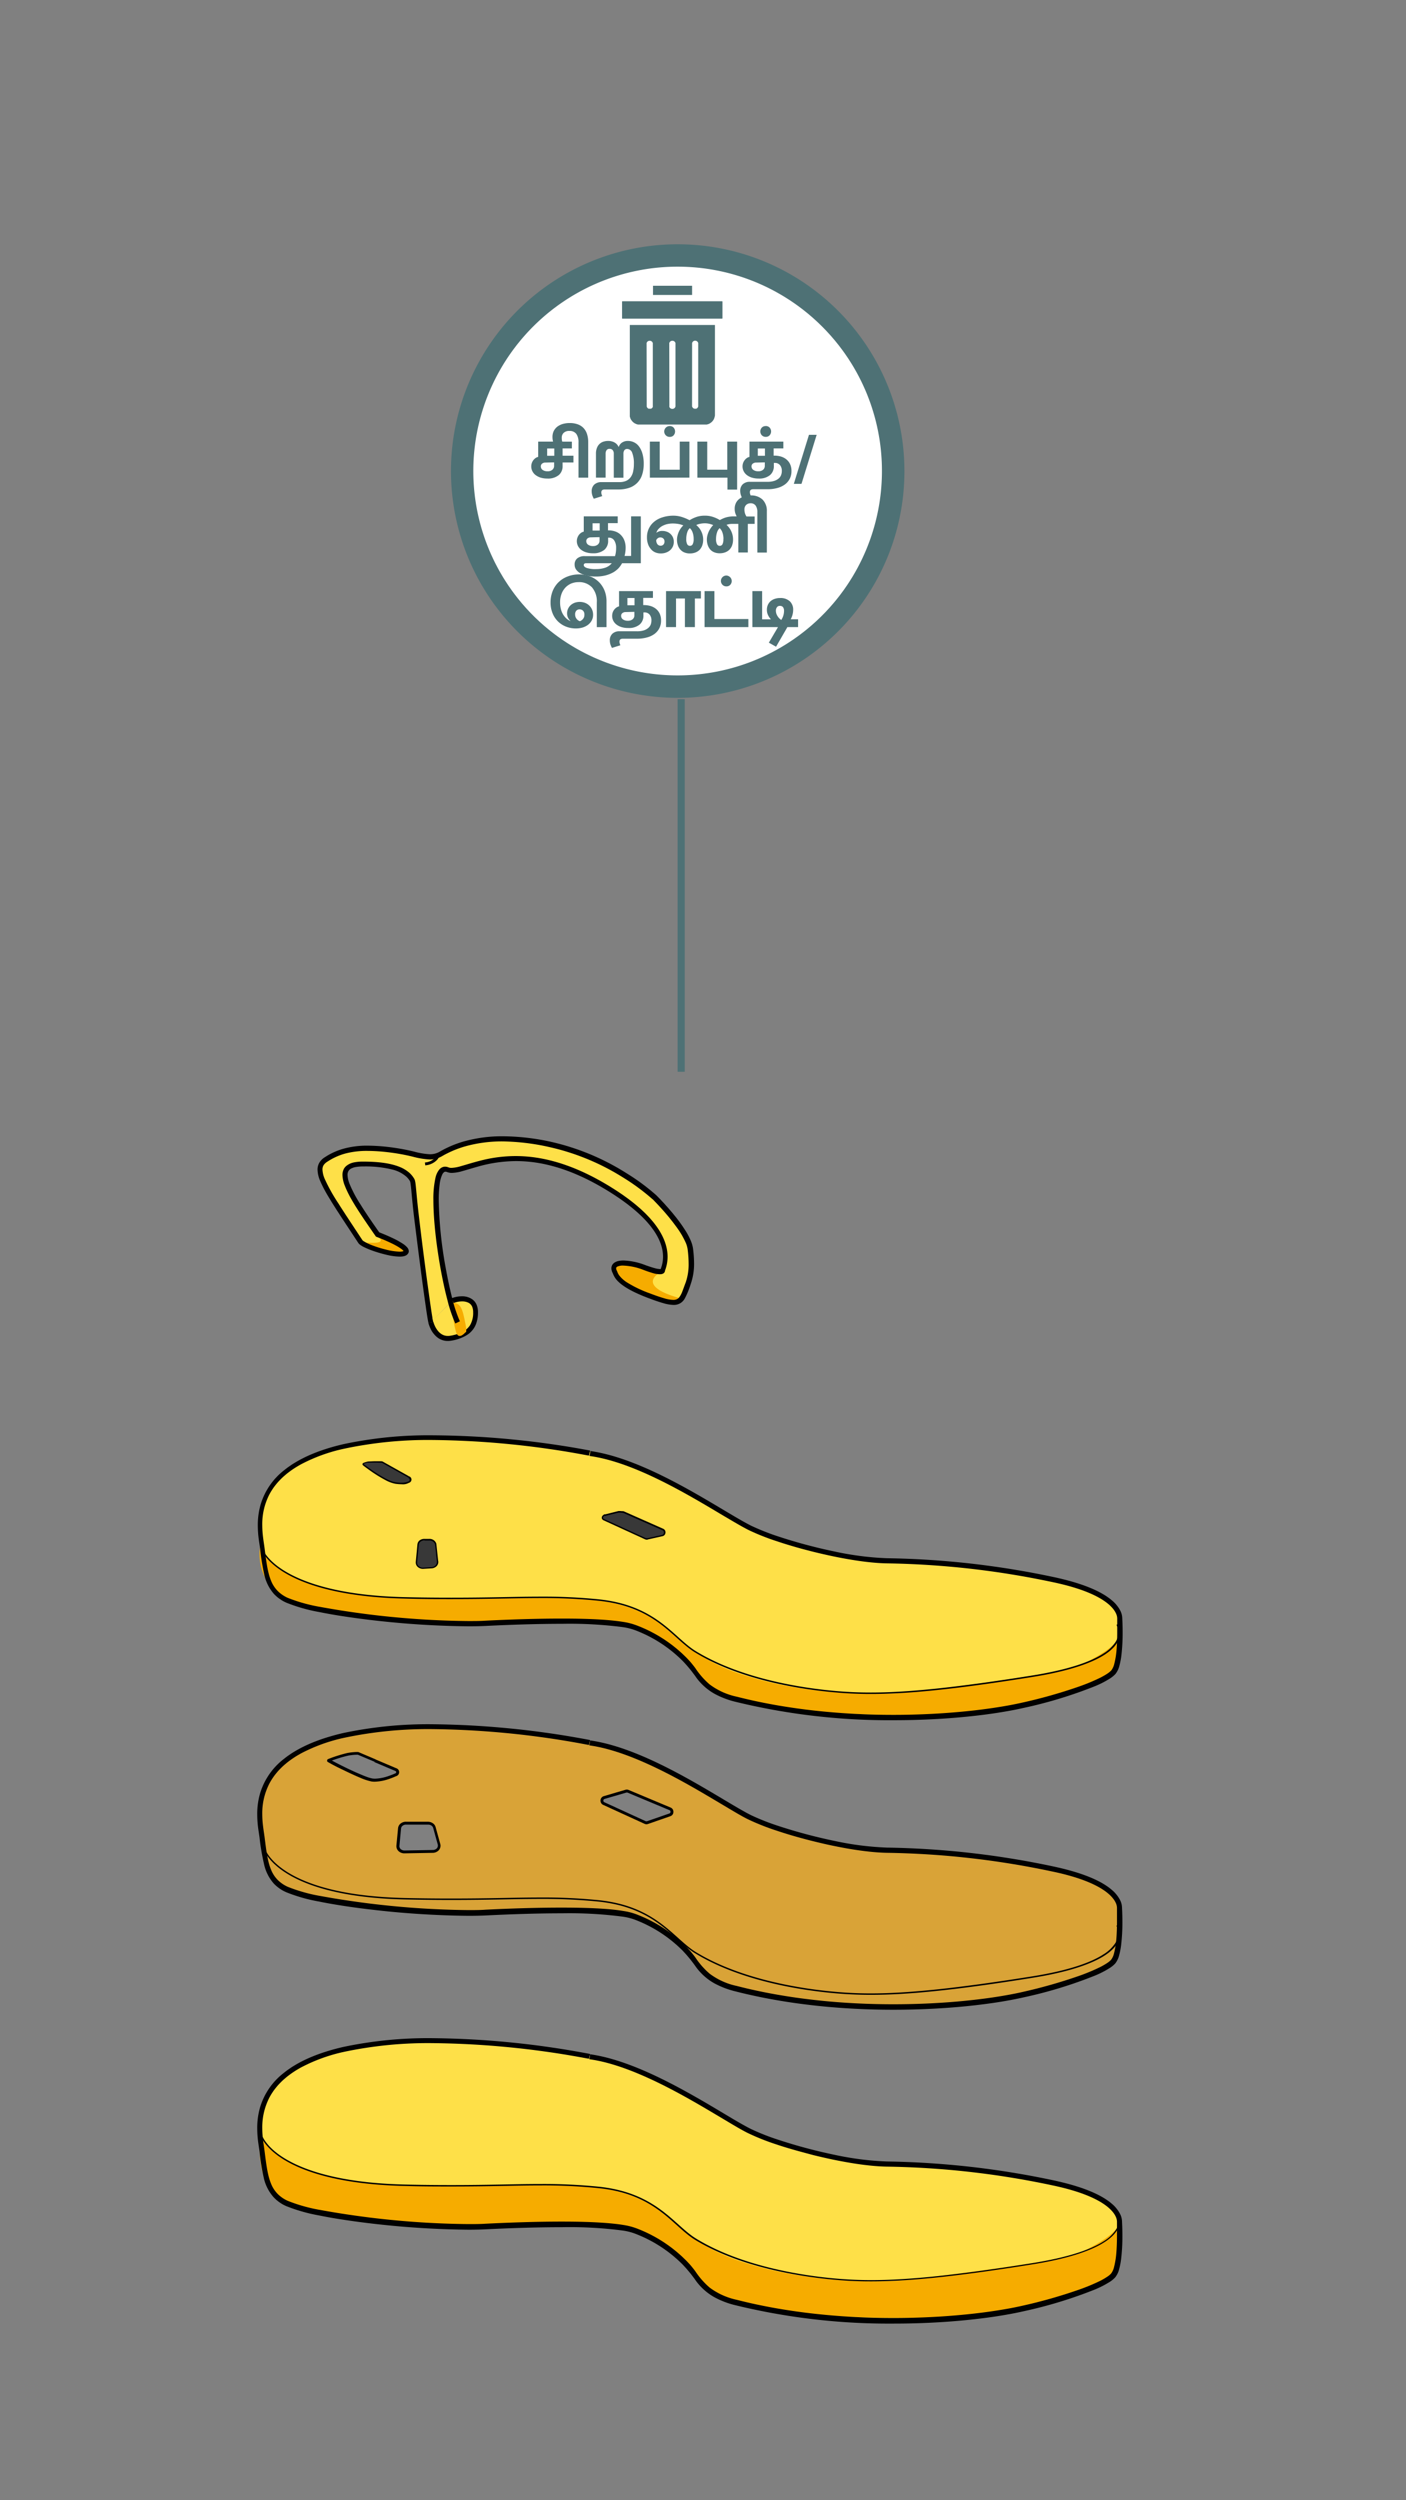 <svg xmlns="http://www.w3.org/2000/svg" xmlns:xlink="http://www.w3.org/1999/xlink" viewBox="0 0 414 736"><rect x="0" y="0" width="414" height="736" fill="#808080" stroke="none"/><defs><style>.cls-1{fill:#4e7175;}.cls-2{fill:#fee048;}.cls-3{fill:#f6ac00;}.cls-4{fill:#d9a337;}.cls-5{fill:#383838;}.cls-6{fill:#fff;}.cls-7{clip-path:url(#clip-path);}</style><clipPath id="clip-path"><rect class="cls-1" x="183.19" y="88.71" width="29.5" height="5.1"/></clipPath></defs><title>3.whattodo-mobile version-25</title><g id="Layer_26" data-name="Layer 26"><path class="cls-2" d="M133.22,382.87c2.13-.71,6.78-1.27,6.78,3.39s-2.54,6.78-7.2,7.63-5.93-4.66-5.93-4.66m0,0c-.43-1.69-2.73-18.52-4.24-31.36-.85-7.2-.85-9.88-1.27-10.59-1.27-2.12-4.24-4.66-14.41-4.66-9,0-6.06,6.18,4.24,20.76,0,0,10.59,4,8,5.51-2.12,1.27-12.18-1.93-13.14-3.39-10.59-16.1-14.47-21.28-10.17-24.15,5.09-3.39,10.6-3.82,18.22-3,9,1,11.79,3.46,15.68,1.27s13.14-6.78,31.73-2.91a71.31,71.31,0,0,1,31.19,15.67s10,9.72,10.58,15.21c.53,5.19.83,7-.61,10.17,0,0-1.27,5.51-4.24,5.51s-7.3-1.2-12.29-4.24-6.78-5.93-4.24-6.78c.57-.19,5.71-.34,11.44,2.12h1.28c.42-1.27,6.78-11.87-16.11-25-27.85-16-42-2.77-46.61-5.09-6.37-3.23-2.12,27.55,0,36.87,0,0,0,2.12,1.27,1.69"/><path d="M132.94,382.19a8.18,8.18,0,0,1,3.07-.6,5.11,5.11,0,0,1,3.2,1,3.92,3.92,0,0,1,1.13,1.5,5.63,5.63,0,0,1,.4,2.19,9.55,9.55,0,0,1-.51,3.29,6.61,6.61,0,0,1-2.7,3.4,12.27,12.27,0,0,1-4.6,1.67,5.79,5.79,0,0,1-1.08.1,5,5,0,0,1-2.84-.87,7,7,0,0,1-2.26-2.8,9.33,9.33,0,0,1-.61-1.65l1.45-.34-.16,0,.16,0h0l-.16,0,.16,0a7.57,7.57,0,0,0,1,2.2,4.81,4.81,0,0,0,1.32,1.38,3.41,3.41,0,0,0,2,.6,4.06,4.06,0,0,0,.82-.08,13,13,0,0,0,2.92-.84,6,6,0,0,0,2.74-2.21,7.09,7.09,0,0,0,.93-3.85,4.16,4.16,0,0,0-.28-1.61,2.35,2.35,0,0,0-1.17-1.21,4.11,4.11,0,0,0-1.8-.37,6.85,6.85,0,0,0-2.5.49l-.57-1.37Z"/><path class="cls-3" d="M111.19,363.81s11,3.39,7.63,4.66-10.72-1.27-11.93-2.33S115,367.2,111.19,363.81Z"/><path class="cls-3" d="M194.67,374.4s-8.06,3.81,5.08,7.63c0,0,1.59,2.06-5.14.61s-11.85-5.09-12.68-6.66-2.68-4.62,1.64-4.16A75.22,75.22,0,0,1,194.67,374.4Z"/><path class="cls-3" d="M132.84,383.5s.81,7.43,1.65,9.12,2.55-.42,2.55-.42.58.36,0-2.55C136.19,385.42,135.77,383.3,132.84,383.5Z"/><path d="M126.15,389.41c0-.14-.07-.31-.11-.54-.16-.84-.41-2.43-.71-4.54C124.41,378,123,367,121.89,358c-.42-3.61-.63-6.09-.79-7.75-.08-.82-.15-1.44-.22-1.87a2.7,2.7,0,0,0-.1-.5,1,1,0,0,0-.06-.18,5.72,5.72,0,0,0-1.21-1.44,9.89,9.89,0,0,0-4.06-2,33.08,33.08,0,0,0-8.5-.89,12,12,0,0,0-2.25.18,4.51,4.51,0,0,0-1.14.36,2,2,0,0,0-.93.77,2.17,2.17,0,0,0-.3,1.2,7.68,7.68,0,0,0,.6,2.62,36.51,36.51,0,0,0,3.18,6c1.49,2.41,3.41,5.22,5.68,8.44l-.6.43.26-.69s2.13.8,4.28,1.83a22.87,22.87,0,0,1,3,1.68,5.83,5.83,0,0,1,1.08.91,2.23,2.23,0,0,1,.38.53,1.59,1.59,0,0,1,.18.68,1.23,1.23,0,0,1-.23.72,1.76,1.76,0,0,1-.53.49,2.83,2.83,0,0,1-.9.31,5.7,5.7,0,0,1-1,.08,17.31,17.31,0,0,1-3.34-.41,38.06,38.06,0,0,1-5.42-1.61,20.84,20.84,0,0,1-2.11-.95,7.19,7.19,0,0,1-.76-.48,2.33,2.33,0,0,1-.57-.56c-3.86-5.88-6.84-10.31-8.86-13.72a37.76,37.76,0,0,1-2.33-4.45,9,9,0,0,1-.82-3.4,4,4,0,0,1,.53-2.06,4.68,4.68,0,0,1,1.52-1.55,19.7,19.7,0,0,1,6-2.68,25.86,25.86,0,0,1,6.72-.79,55,55,0,0,1,6,.38,63.65,63.65,0,0,1,7.64,1.36,22.07,22.07,0,0,0,4.66.79,5.61,5.61,0,0,0,2.93-.78,31.78,31.78,0,0,1,6.64-2.87,41.32,41.32,0,0,1,12-1.64A67.17,67.17,0,0,1,161.71,336a70.54,70.54,0,0,1,22.81,9.39,61.41,61.41,0,0,1,8.74,6.47h0s2.5,2.46,5.08,5.61a46.09,46.09,0,0,1,3.66,5.06,19.13,19.13,0,0,1,1.34,2.56,9.46,9.46,0,0,1,.72,2.42,35.49,35.49,0,0,1,.31,4.4,17.8,17.8,0,0,1-1,6.11,23.45,23.45,0,0,1-1.81,4.36,3.76,3.76,0,0,1-1.33,1.3,3.83,3.83,0,0,1-1.91.45,12,12,0,0,1-3.05-.53c-1.21-.34-2.66-.84-4.42-1.51-4.77-1.81-7.26-3.38-8.65-4.68a6.54,6.54,0,0,1-1.37-1.73,4.59,4.59,0,0,1-.29-.62c-.07-.17-.12-.3-.15-.35a3,3,0,0,1-.36-1.36,2,2,0,0,1,.32-1.09,2.24,2.24,0,0,1,.6-.59,3.59,3.59,0,0,1,1.19-.48,7.49,7.49,0,0,1,1.47-.14,19.91,19.91,0,0,1,6.49,1.39c1.24.45,2.18.74,2.88.92a6.47,6.47,0,0,0,1.42.22,1,1,0,0,0,.24,0h0l.07.18-.12-.16.05,0,.07.18-.12-.16.25.34-.38-.17a.48.48,0,0,1,.13-.17l.25.34-.38-.17.43.19h-.47a.5.5,0,0,1,0-.19l.43.19H195l-.5.19a.54.54,0,0,1,0-.19H195l-.5.19-.1-.27.11-.27a9.69,9.69,0,0,0,.72-3.69c0-2.33-.79-5.18-3.32-8.54s-6.81-7.18-13.75-11.35c-10.73-6.43-19.36-8.26-26.19-8.26a41.79,41.79,0,0,0-11.58,1.72c-1.54.43-2.91.86-4.11,1.19a12.45,12.45,0,0,1-3.19.57,3.83,3.83,0,0,1-1.44-.25,1.28,1.28,0,0,0-.47-.11.73.73,0,0,0-.33.08,1.76,1.76,0,0,0-.63.76,9.57,9.57,0,0,0-.77,2.95,34.2,34.2,0,0,0-.26,4.59,119.84,119.84,0,0,0,2,19.68c.6,3.38,1.3,6.6,2,9.38a41.46,41.46,0,0,0,2.22,6.61l-1.34.63a42.39,42.39,0,0,1-2.32-6.87c-2.23-8.46-4.13-20.9-4.14-29.43a28.1,28.1,0,0,1,.66-6.77,5.89,5.89,0,0,1,1-2.14,2.53,2.53,0,0,1,.8-.69,2.13,2.13,0,0,1,1-.26,2.69,2.69,0,0,1,1,.22,2.38,2.38,0,0,0,.88.14,11.16,11.16,0,0,0,2.8-.52c1.74-.48,4-1.22,6.63-1.84a41.36,41.36,0,0,1,9.45-1.12c7.1,0,16,1.92,26.95,8.47,7.05,4.23,11.48,8.16,14.17,11.73s3.62,6.76,3.62,9.43a11.44,11.44,0,0,1-.82,4.25l-.69-.28.7-.26a1.43,1.43,0,0,1,.05.33,1.07,1.07,0,0,1-.09.43,1,1,0,0,1-.24.32,1.16,1.16,0,0,1-.53.29,2.25,2.25,0,0,1-.66.08,7.48,7.48,0,0,1-1.77-.26,30.85,30.85,0,0,1-3-1,18.32,18.32,0,0,0-6-1.29,3.87,3.87,0,0,0-1.73.3.75.75,0,0,0-.29.24.51.51,0,0,0-.08.27,1.65,1.65,0,0,0,.21.7c.08.16.13.3.19.45a4,4,0,0,0,.49.91,8.91,8.91,0,0,0,2.48,2.19,35.11,35.11,0,0,0,6.5,3.1c1.74.66,3.15,1.15,4.29,1.47a10,10,0,0,0,2.65.47,2.26,2.26,0,0,0,1.19-.26,2,2,0,0,0,.61-.53,6.83,6.83,0,0,0,.87-1.65c.29-.73.6-1.63,1-2.68a16.12,16.12,0,0,0,.87-5.61,32.78,32.78,0,0,0-.3-4.21,7.67,7.67,0,0,0-.6-2,24.48,24.48,0,0,0-2.47-4.23,65,65,0,0,0-4.8-5.9c-.72-.79-1.34-1.45-1.79-1.91l-.51-.53-.14-.14-.05,0,.52-.53-.5.54h0a62.24,62.24,0,0,0-8.76-6.45,69.15,69.15,0,0,0-22.07-9A65.81,65.81,0,0,0,148.12,336a39.77,39.77,0,0,0-11.58,1.58,30.5,30.5,0,0,0-6.34,2.74,7.3,7.3,0,0,1-3.66,1,24.36,24.36,0,0,1-5-.83,61.38,61.38,0,0,0-7.47-1.33,52.53,52.53,0,0,0-5.88-.37,24.8,24.8,0,0,0-6.34.73A18.24,18.24,0,0,0,96.34,342,3.34,3.34,0,0,0,95.28,343a2.45,2.45,0,0,0-.33,1.31,7.76,7.76,0,0,0,.71,2.83,51.58,51.58,0,0,0,3.91,7c1.85,2.94,4.25,6.53,7.15,10.94h0a1.66,1.66,0,0,0,.45.34,12.88,12.88,0,0,0,2,1,34.11,34.11,0,0,0,4.41,1.41,18.76,18.76,0,0,0,4.07.62,4.26,4.26,0,0,0,.78-.06,1.07,1.07,0,0,0,.4-.13l.06,0h0l.15.12h-.19a.28.28,0,0,1,0-.12l.15.12H119l-.11,0v0H119l-.11,0s0-.05-.06-.12a3.37,3.37,0,0,0-.57-.55,15.31,15.31,0,0,0-2-1.23c-1.18-.63-2.53-1.22-3.57-1.66l-1.28-.52-.36-.14-.13-.05-.22-.08-.13-.19c-3-4.32-5.46-7.91-7.12-10.85a30.4,30.4,0,0,1-1.92-3.95,9.08,9.08,0,0,1-.69-3.14,3.85,3.85,0,0,1,.4-1.79,3.19,3.19,0,0,1,.87-1,5.19,5.19,0,0,1,2-.91,12.89,12.89,0,0,1,2.8-.26c5.15,0,8.52.64,10.83,1.59a9.9,9.9,0,0,1,2.71,1.63,7.42,7.42,0,0,1,1.5,1.8,2.21,2.21,0,0,1,.23.55,9,9,0,0,1,.21,1.28c.19,1.59.38,4.34.94,9.06.75,6.41,1.7,13.82,2.52,19.84.41,3,.78,5.67,1.08,7.68.15,1,.28,1.85.39,2.49,0,.32.1.59.14.81a4,4,0,0,0,.09.44l-1.44.36Z"/><path d="M129.4,340.16a2.94,2.94,0,0,1-.74,1.31,5.34,5.34,0,0,1-3.44,1.57l-.1-.84a4.55,4.55,0,0,0,2.92-1.3,2.57,2.57,0,0,0,.44-.66l.08-.2v0h0l.17,0-.17,0h0l.17,0-.17,0,.83.17Z"/><path class="cls-4" d="M77.17,540.9c1,7.66,1.48,12.63,7.32,15.29,9.32,4.23,42.77,7.55,58.48,6.78s37.73-1.27,44.07,1.27a40.27,40.27,0,0,1,14.41,9.32c4.43,4.27,4.71,9.09,15.21,11.78,31.82,8.13,67.42,5.59,84.37,1.78,12.16-2.74,24.15-6.84,26.69-9.78s1.83-15.63,1.83-15.63,1.37-7.36-19.93-11.74a252.68,252.68,0,0,0-48.56-5.46c-11.73-.19-31.95-5.55-40.27-9.65s-29.69-19.46-47.19-22c0,0-42.89-8.86-72.35-2.07S76.47,535.41,77.17,540.9ZM177.9,529.15l6.41-1.89a.88.88,0,0,1,.6,0l12.39,5.19a1,1,0,0,1-.06,1.76l-6.59,2.29a.84.84,0,0,1-.66,0l-12.21-5.59A1,1,0,0,1,177.9,529.15Zm-60.77,14.23.48-5.17a1.82,1.82,0,0,1,1.91-1.52H126a1.9,1.9,0,0,1,1.87,1.27l1.37,5a1.72,1.72,0,0,1-1.82,2l-8.36.16A1.78,1.78,0,0,1,117.13,543.38ZM96.78,518.14a41,41,0,0,1,5.68-1.77,12.65,12.65,0,0,1,3.06-.24l5,2.11,6.1,2.58a.8.8,0,0,1-.06,1.57s-4.14,2-7,1.53S96.56,518.23,96.78,518.14Z"/><path class="cls-4" d="M329.55,569.76s2.14,6.36-3.45,8.89-22.07,10.16-41.58,11-43.52.17-57.36-2-18.89-5.41-21.66-9.11-8.7-11.47-19.3-14.57-25.3-1.78-33.63-1.38-36.15.06-46-1.68-21.46-2.09-26.53-8.37a11.56,11.56,0,0,1-2.36-8.62A12.61,12.61,0,0,0,84.92,552c9.93,4.25,26.43,6.69,38.13,6.78s40.43-.62,43.22-.43,17.93-.35,28,7.21c3.75,2.82,6.66,6.53,9.32,8.47,4.67,3.39,10.6,5.93,17.8,8,15.58,4.59,38.39,5.25,45.77,4.24.46-.06,45.21-4.65,51.48-7.73C328,573.91,329.69,571,329.55,569.76Z"/><path d="M173.6,512.91l-.15.73-.25,0A257.37,257.37,0,0,0,127.62,509a119.51,119.51,0,0,0-26.21,2.54,50,50,0,0,0-12.68,4.56c-4.88,2.66-7.73,5.77-9.39,8.89a19.05,19.05,0,0,0-2.12,9,29.42,29.42,0,0,0,.27,3.85c.14,1.15.31,2.13.41,2.91.48,3.83.86,7,1.8,9.34a9.31,9.31,0,0,0,1.87,3.1,9.81,9.81,0,0,0,3.23,2.26,48,48,0,0,0,9.34,2.64,257.79,257.79,0,0,0,43.7,4.19c1.85,0,3.56,0,5.09-.12,6.88-.34,15-.62,22.44-.62,4.8,0,9.34.12,13.15.41,1.9.15,3.62.35,5.1.6a18.38,18.38,0,0,1,3.69.94A41,41,0,0,1,202,573a26.27,26.27,0,0,1,2.85,3.36,22.77,22.77,0,0,0,4.06,4.6,20.27,20.27,0,0,0,8,3.64C232.17,588.54,248.41,590,263,590c15.53,0,29.19-1.62,37.86-3.57a149.75,149.75,0,0,0,16.87-4.79,56.44,56.44,0,0,0,6.13-2.55,21.15,21.15,0,0,0,2.07-1.18,6.52,6.52,0,0,0,1.23-1,4.87,4.87,0,0,0,.84-1.8,24.46,24.46,0,0,0,.73-4.56c.13-1.69.17-3.44.17-4.92,0-1.11,0-2.07,0-2.75,0-.34,0-.61,0-.8a1.79,1.79,0,0,1,0-.21v-.25l.32.06-.32,0v0l.32.06-.32,0a1.19,1.19,0,0,0,0-.15,3.65,3.65,0,0,0-.39-1.51c-.52-1.09-1.73-2.67-4.59-4.35s-7.36-3.44-14.38-4.88a251,251,0,0,0-48.42-5.44c-6-.11-14-1.5-21.58-3.39-3.8-.94-7.49-2-10.76-3.1a70.22,70.22,0,0,1-8.25-3.24c-2.13-1-5-2.79-8.48-4.84-5.17-3.08-11.56-6.89-18.28-10.15s-13.77-6-20.2-6.9h-.05l.15-.73.11-.73c8.91,1.27,18.67,5.77,27.28,10.45,4.3,2.34,8.31,4.73,11.75,6.78s6.34,3.78,8.37,4.79a68.88,68.88,0,0,0,8.07,3.17,150.62,150.62,0,0,0,16.33,4.36,88.59,88.59,0,0,0,15.56,2,252.78,252.78,0,0,1,48.7,5.48c9.51,2,14.61,4.5,17.38,6.83a9.84,9.84,0,0,1,2.63,3.22,5.13,5.13,0,0,1,.53,2.14,2,2,0,0,1,0,.4l-.73-.13.74,0s.1,1.66.1,3.91a57.25,57.25,0,0,1-.36,6.76,20.82,20.82,0,0,1-.61,3.14,6.28,6.28,0,0,1-1.13,2.35,7.83,7.83,0,0,1-1.53,1.28,27.52,27.52,0,0,1-4.33,2.25,129.25,129.25,0,0,1-21.24,6.48c-8.82,2-22.55,3.61-38.19,3.62-14.68,0-31-1.44-46.52-5.4a25.86,25.86,0,0,1-6.37-2.45,17,17,0,0,1-5.25-4.7,40.84,40.84,0,0,0-3.93-4.82,39.67,39.67,0,0,0-14.17-9.17,17.79,17.79,0,0,0-3.39-.85,121.78,121.78,0,0,0-18-1c-7.43,0-15.5.29-22.36.63-1.57.07-3.3.11-5.17.11a264.88,264.88,0,0,1-30-2c-5.1-.62-9.93-1.37-14-2.2a48.41,48.41,0,0,1-9.65-2.74,11.18,11.18,0,0,1-3.71-2.6,12.67,12.67,0,0,1-2.83-5.67A65,65,0,0,1,76.43,541c-.09-.73-.26-1.73-.42-2.91a32,32,0,0,1-.27-4,21.72,21.72,0,0,1,.9-6.36,20.15,20.15,0,0,1,6.92-9.93c3.84-3.09,9.44-5.78,17.52-7.65a120.61,120.61,0,0,1,26.54-2.58,260.44,260.44,0,0,1,46.13,4.65l-.15.73.11-.73Z"/><path d="M110.33,518.63l-5-2.11.17-.39-.13.41h-.32a13.26,13.26,0,0,0-1.42.1l-.68.09a2.93,2.93,0,0,0-.42.07,40.66,40.66,0,0,0-5.62,1.76h0l-.14-.39.32.26a.38.38,0,0,1-.18.13l-.14-.39.32.26-.32-.26h.41a.38.38,0,0,1-.09.26l-.32-.26h0l.36-.21a.39.39,0,0,1,0,.21h-.41l.36-.21-.31.18.24-.26a.31.31,0,0,1,.07.08l-.31.18.24-.26L97,518l.1-.12h0L97,518l.1-.12a.9.9,0,0,0,.16.1c.36.22,1.17.66,2.22,1.2,1.56.8,3.65,1.82,5.58,2.67,1,.43,1.89.82,2.68,1.11a11.47,11.47,0,0,0,1.89.57,5.59,5.59,0,0,0,.83.06,13.26,13.26,0,0,0,3.94-.78c.58-.19,1.07-.39,1.42-.53l.41-.18.1-.05,0,0h0l0,0a.41.41,0,0,0,.26-.15.35.35,0,0,0,.07-.23.39.39,0,0,0-.06-.21.5.5,0,0,0-.24-.16h0l-6.11-2.59.33-.78,6.09,2.58-.16.39.12-.41a1.32,1.32,0,0,1,.67.47,1.18,1.18,0,0,1,.23.71,1.21,1.21,0,0,1-.25.75,1.3,1.3,0,0,1-.73.46l-.1-.41.18.38s-.86.41-2.06.82a14,14,0,0,1-4.21.81,6.2,6.2,0,0,1-1-.07,16.68,16.68,0,0,1-3.27-1.08c-2-.83-4.41-2-6.32-2.93-1-.48-1.78-.91-2.37-1.23l-.71-.4-.21-.14-.09-.07-.06-.07a.28.28,0,0,1,0-.08.4.4,0,0,1,0-.18.44.44,0,0,1,.09-.27.5.5,0,0,1,.19-.14h0a41,41,0,0,1,5.72-1.8l.49-.08a18.13,18.13,0,0,1,2.22-.2h.3a1.28,1.28,0,0,1,.27.05h0l5,2.12-.33.78Z"/><path d="M177.9,529.15l-.12-.41,6.41-1.89a1.57,1.57,0,0,1,.37-.05,1.25,1.25,0,0,1,.51.1h0l12.39,5.19a1.32,1.32,0,0,1,.63.53,1.46,1.46,0,0,1,.2.73,1.43,1.43,0,0,1-.22.77,1.36,1.36,0,0,1-.69.52l-6.59,2.29a1.26,1.26,0,0,1-.43.08,1.3,1.3,0,0,1-.55-.12h0L177.6,531.3a1.33,1.33,0,0,1-.59-.53,1.41,1.41,0,0,1-.2-.71,1.33,1.33,0,0,1,.25-.79,1.31,1.31,0,0,1,.72-.53l.12.41.12.41a.42.42,0,0,0-.27.19.52.52,0,0,0-.09.31.6.6,0,0,0,.07.27.51.51,0,0,0,.23.2l12.2,5.59h0a.71.71,0,0,0,.2,0l.15,0,6.6-2.29a.54.54,0,0,0,.25-.19.58.58,0,0,0,.08-.3.48.48,0,0,0-.31-.48l-12.38-5.18h0a.48.48,0,0,0-.18,0,.3.3,0,0,0-.13,0L178,529.56Z"/><path d="M119.52,536.69v-.42H126a2.49,2.49,0,0,1,1.43.43,2,2,0,0,1,.84,1.15l1.38,5a1.68,1.68,0,0,1,.07.5,2,2,0,0,1-.68,1.46,2.46,2.46,0,0,1-1.61.61l-8.37.15h0a2.49,2.49,0,0,1-1.64-.59,2,2,0,0,1-.7-1.48v-.17h0l.49-5.17a2,2,0,0,1,.76-1.37,2.48,2.48,0,0,1,1.57-.53v.85a1.68,1.68,0,0,0-1,.34,1.17,1.17,0,0,0-.45.79l-.48,5.17h0v.1a1.14,1.14,0,0,0,.42.84,1.63,1.63,0,0,0,1.08.38h0l8.36-.15a1.66,1.66,0,0,0,1.07-.4,1.12,1.12,0,0,0,.39-.82,1.41,1.41,0,0,0,0-.28l-1.38-5a1.25,1.25,0,0,0-.51-.68,1.64,1.64,0,0,0-1-.28h-6.5Z"/><path d="M329.17,566.66a4.81,4.81,0,0,1,.67,2.48,5.78,5.78,0,0,1-.91,3c-1,1.68-3.08,3.53-7,5.29s-9.58,3.45-18,4.79c-23.77,3.81-37.39,5-47.52,5-3.41,0-6.43-.14-9.31-.36-11.41-.9-29.28-3.82-42.47-11.9-6.68-4.11-11.5-13.48-28.55-15.2a162.45,162.45,0,0,0-16.73-.78c-7.42,0-15.36.32-26.48.32-4.11,0-8.65-.05-13.75-.16-14.63-.34-24.49-2.69-31-5.69s-9.61-6.62-10.72-9.53l.4-.15c1,2.77,4.08,6.34,10.5,9.3s16.22,5.31,30.8,5.64c5.11.12,9.65.16,13.75.16,11.12,0,19-.31,26.48-.31a160.87,160.87,0,0,1,16.78.78c17.2,1.72,22.2,11.28,28.73,15.26,13.08,8,30.9,10.94,42.28,11.83,2.86.23,5.87.37,9.27.37,10.1,0,23.69-1.22,47.46-5,11.11-1.77,17.5-4.17,21.08-6.5a11.15,11.15,0,0,0,3.53-3.38,5.33,5.33,0,0,0,.84-2.8,4.61,4.61,0,0,0-.3-1.64,2.43,2.43,0,0,0-.21-.45l-.06-.12,0,0h0l.35-.24Z"/><path class="cls-2" d="M173.6,427.31s-42.89-8.86-72.35-2.07-24.78,24.58-24.08,30.07c1,7.65,1.48,12.63,7.32,15.28,9.32,4.24,42.77,7.56,58.48,6.78s37.73-1.26,44.07,1.27A40.41,40.41,0,0,1,201.45,488c4.43,4.27,4.71,9.1,15.21,11.78,31.82,8.14,67.42,5.6,84.37,1.78,12.16-2.73,24.15-6.84,26.69-9.77s1.83-15.64,1.83-15.64,1.37-7.35-19.93-11.73a251.87,251.87,0,0,0-48.56-5.46c-11.73-.2-31.95-5.56-40.27-9.66S191.1,429.8,173.6,427.31Z"/><path class="cls-3" d="M329.55,481.2s2.14,9.75-3.45,12.28-22.07,10.16-41.58,11-43.52.17-57.36-2-18.89-5.41-21.66-9.1-8.7-11.48-19.3-14.58-25.3-1.77-33.63-1.37-36.15.06-46-1.68-21.22-2.29-26.53-8.37a15,15,0,0,1-3.2-13.29s-1.28,4.24,8,9.33c11.16,6.09,27,7,38.72,7.11s40.43-.31,43.23-.11,17.2-.22,27.25,7.33c3.75,2.82,6.73,5.84,9.44,7.7a55.08,55.08,0,0,0,16.95,8.05c17.52,5.54,39.67,5.67,47,4.66.47-.06,44.79-5.07,51.06-8.15C328,485.35,329.69,482.48,329.55,481.2Z"/><path d="M173.6,427.74l-.15.72-.25,0a258.41,258.41,0,0,0-45.58-4.57,118.9,118.9,0,0,0-26.21,2.55A49.26,49.26,0,0,0,88.73,431c-4.88,2.66-7.73,5.77-9.39,8.88a19.09,19.09,0,0,0-2.12,9.05,29.55,29.55,0,0,0,.27,3.85c.14,1.14.31,2.12.41,2.91.48,3.83.86,6.94,1.8,9.34a9.31,9.31,0,0,0,1.87,3.1,9.81,9.81,0,0,0,3.23,2.26A47.39,47.39,0,0,0,94.14,473a255.76,255.76,0,0,0,43.7,4.19c1.85,0,3.56,0,5.09-.11,6.88-.34,15-.62,22.44-.62,4.8,0,9.34.11,13.15.41,1.9.15,3.62.35,5.1.59a19,19,0,0,1,3.69.95A41,41,0,0,1,202,487.85a26.27,26.27,0,0,1,2.85,3.36,23,23,0,0,0,4.06,4.6,20.27,20.27,0,0,0,8,3.64c15.33,3.92,31.57,5.35,46.16,5.35,15.53,0,29.19-1.63,37.86-3.58a147.76,147.76,0,0,0,16.87-4.78,56.44,56.44,0,0,0,6.13-2.55,21.15,21.15,0,0,0,2.07-1.18,6.52,6.52,0,0,0,1.23-1,5,5,0,0,0,.84-1.8,24.46,24.46,0,0,0,.73-4.56c.13-1.69.17-3.44.17-4.92,0-1.11,0-2.07,0-2.75,0-.34,0-.61,0-.8a1.79,1.79,0,0,1,0-.21v-.25l.32.06-.32,0h0l.32.06-.32,0a.85.85,0,0,0,0-.15,3.65,3.65,0,0,0-.39-1.5c-.52-1.1-1.73-2.67-4.59-4.35s-7.36-3.44-14.38-4.88a252,252,0,0,0-48.42-5.45c-6-.1-14-1.5-21.58-3.38-3.8-.94-7.49-2-10.76-3.1a68.36,68.36,0,0,1-8.25-3.25c-2.13-1.05-5-2.78-8.48-4.83-5.17-3.09-11.56-6.89-18.28-10.16s-13.77-6-20.2-6.89h-.05l.15-.72.11-.74c8.91,1.28,18.67,5.78,27.28,10.46,4.3,2.34,8.31,4.73,11.75,6.78s6.34,3.78,8.37,4.78a68.71,68.71,0,0,0,8.07,3.18,150.62,150.62,0,0,0,16.33,4.36,88.59,88.59,0,0,0,15.56,2,252.61,252.61,0,0,1,48.7,5.47c9.51,2,14.61,4.51,17.38,6.84a9.82,9.82,0,0,1,2.63,3.21,5.13,5.13,0,0,1,.53,2.14,2.09,2.09,0,0,1,0,.41l-.73-.13.74-.05s.1,1.66.1,3.92a57.36,57.36,0,0,1-.36,6.76,20.82,20.82,0,0,1-.61,3.14,6.28,6.28,0,0,1-1.13,2.35,8.2,8.2,0,0,1-1.53,1.28,28.39,28.39,0,0,1-4.33,2.25,130.23,130.23,0,0,1-21.24,6.48c-8.82,2-22.55,3.61-38.19,3.61a191,191,0,0,1-46.52-5.4,25.49,25.49,0,0,1-6.37-2.44,17,17,0,0,1-5.25-4.7,40,40,0,0,0-3.93-4.82,39.53,39.53,0,0,0-14.17-9.17,17.79,17.79,0,0,0-3.39-.85,121.78,121.78,0,0,0-18-1c-7.43,0-15.5.28-22.36.62-1.57.08-3.3.12-5.17.12a264.88,264.88,0,0,1-30-2c-5.1-.63-9.93-1.37-14-2.2a49.09,49.09,0,0,1-9.65-2.74,11.2,11.2,0,0,1-3.71-2.61,12.62,12.62,0,0,1-2.83-5.67,64.81,64.81,0,0,1-1.22-7.58c-.09-.73-.26-1.73-.42-2.91a32.15,32.15,0,0,1-.27-4,21.72,21.72,0,0,1,.9-6.36,20.11,20.11,0,0,1,6.92-9.93c3.84-3.09,9.44-5.79,17.52-7.65a120.61,120.61,0,0,1,26.54-2.58A259.35,259.35,0,0,1,173.75,427l-.15.73.11-.74Z"/><path class="cls-5" d="M120.36,434.77a.77.77,0,0,1-.06,1.53s-.81.68-3.83.25-9.12-5.14-9.31-5.3-.45-.41,1.08-.81a23.41,23.41,0,0,1,4.35,0Z"/><path class="cls-5" d="M178.14,446l4.05-1a5.5,5.5,0,0,1,1.46.11l11.53,5.11a1,1,0,0,1-.05,1.77l-4.48,1a.89.89,0,0,1-.66,0l-12.21-5.58C177,447.08,177.32,446.25,178.14,446Z"/><path class="cls-5" d="M125,453.22h1.42a1.87,1.87,0,0,1,1.86,1.27l.53,5a1.73,1.73,0,0,1-1.82,2l-2.43.15a1.77,1.77,0,0,1-2-1.78l.48-5.17A1.82,1.82,0,0,1,125,453.22Z"/><path d="M329.17,478.1a4.81,4.81,0,0,1,.67,2.48,5.8,5.8,0,0,1-.91,3c-1,1.68-3.08,3.53-7,5.29s-9.58,3.45-18,4.79c-23.77,3.8-37.39,5-47.52,5-3.41,0-6.43-.14-9.31-.37-11.41-.89-29.28-3.81-42.47-11.89-6.68-4.11-11.5-13.48-28.55-15.2a159.69,159.69,0,0,0-16.73-.78c-7.42,0-15.36.31-26.48.31-4.11,0-8.65,0-13.75-.16-14.63-.33-24.69-2.65-31.38-5.6s-10-6.54-11.13-9.45l.4-.15c1.05,2.76,4.27,6.29,10.9,9.21s16.63,5.24,31.21,5.57c5.11.12,9.65.16,13.75.16,11.12,0,19-.31,26.48-.31a160.87,160.87,0,0,1,16.78.78c17.2,1.72,22.2,11.27,28.73,15.26,13.08,8,30.9,10.94,42.28,11.83,2.86.23,5.87.36,9.27.36,10.1,0,23.69-1.22,47.46-5,11.11-1.78,17.5-4.17,21.08-6.51a11.14,11.14,0,0,0,3.53-3.37,5.33,5.33,0,0,0,.84-2.8,4.57,4.57,0,0,0-.3-1.64,3,3,0,0,0-.21-.46c0-.05,0-.08-.06-.11l0,0h0l.35-.24Z"/><path d="M120.36,434.77l0-.2a1,1,0,0,1,.8.95,1,1,0,0,1-.87,1l0-.2.14.16a3.56,3.56,0,0,1-2.16.44,13.69,13.69,0,0,1-1.84-.14,9.83,9.83,0,0,1-2.77-1,40.14,40.14,0,0,1-4.4-2.69c-.63-.44-1.17-.84-1.57-1.13l-.47-.35-.21-.17a1.29,1.29,0,0,1-.17-.16.39.39,0,0,1-.11-.26.34.34,0,0,1,.13-.27,1.4,1.4,0,0,1,.46-.23c.21-.08.49-.16.86-.26l.37-.05c.47,0,1.26-.06,2-.06l1.26,0,.48,0,.32.05h0l7.79,4.36-.1.18,0-.2,0,.2-.11.19-7.76-4.35.1-.18-.06.2-.24,0c-.37,0-1-.05-1.7-.05-.51,0-1,0-1.45,0l-.54,0-.3,0a7.59,7.59,0,0,0-1,.31.61.61,0,0,0-.16.09h0l-.05,0,.06,0h0l-.05,0,.06,0-.1,0h.1v0l-.1,0h0l.07,0v0h-.07l.07,0h0a1,1,0,0,0,.14.13l.32.25c.66.5,2.24,1.66,4,2.74a29,29,0,0,0,2.62,1.47,8.51,8.51,0,0,0,2.28.79,13.13,13.13,0,0,0,1.78.14,5.15,5.15,0,0,0,1.53-.19,1.49,1.49,0,0,0,.29-.12l.06,0h0l0,.06,0-.06h0l0,.06,0-.06,0,0h0c.39-.09.54-.33.54-.57s-.14-.44-.49-.55h0Z"/><path d="M178.14,446l0-.2,4-1,.05.2-.06-.2.14,0h.17a6.55,6.55,0,0,1,.72.05l.33,0a1.4,1.4,0,0,1,.24.06l11.53,5.11-.08.19.08-.19a1.13,1.13,0,0,1,.7,1.06,1.16,1.16,0,0,1-.76,1.1h0l-4.48,1,0-.2.07.2a1.09,1.09,0,0,1-.36.06,1.19,1.19,0,0,1-.46-.1l-12.21-5.59a1.19,1.19,0,0,1-.42-.33.74.74,0,0,1-.15-.45.93.93,0,0,1,.28-.63,1.42,1.42,0,0,1,.68-.41h0l0,.2.06.21a1.15,1.15,0,0,0-.49.28.52.52,0,0,0-.17.35.32.32,0,0,0,.07.2.73.73,0,0,0,.26.19l12.2,5.59a.75.75,0,0,0,.29.06.78.78,0,0,0,.22,0h0l4.48-1,0,.21-.07-.21a.72.72,0,0,0,.48-.69.74.74,0,0,0-.44-.67l-11.54-5.11.09-.2-.08.2-.15,0a6.37,6.37,0,0,0-1-.08h-.2l-4.05,1-.05-.21.06.21Z"/><path d="M125,453.22V453h1.42a2.08,2.08,0,0,1,2.06,1.43v0l.53,5-.21,0,.2-.05a1.67,1.67,0,0,1,.06.44,1.75,1.75,0,0,1-.6,1.3,2.27,2.27,0,0,1-1.48.56v0l-2.44.15h0a2.25,2.25,0,0,1-1.49-.54,1.73,1.73,0,0,1-.63-1.32v-.15h0l.49-5.17a1.74,1.74,0,0,1,.68-1.23A2.3,2.3,0,0,1,125,453v.43a1.87,1.87,0,0,0-1.17.39,1.32,1.32,0,0,0-.53.94l-.48,5.17h0a.37.37,0,0,0,0,.11,1.31,1.31,0,0,0,.49,1,1.81,1.81,0,0,0,1.21.44h0v.21l0-.21,2.44-.15h0a1.85,1.85,0,0,0,1.2-.45,1.33,1.33,0,0,0,.47-1,1.24,1.24,0,0,0,0-.33v0l-.53-5,.21,0-.2.05a1.69,1.69,0,0,0-1.66-1.11H125Z"/><path class="cls-2" d="M173.6,605.29s-42.89-8.87-72.35-2.08-24.78,24.58-24.08,30.07c1,7.65,1.48,12.63,7.32,15.28,9.32,4.24,42.77,7.56,58.48,6.78s37.73-1.26,44.07,1.27a40.41,40.41,0,0,1,14.41,9.32c4.43,4.28,4.71,9.1,15.21,11.78,31.82,8.14,67.42,5.6,84.37,1.78,12.16-2.73,24.15-6.83,26.69-9.77s1.83-15.64,1.83-15.64,1.37-7.35-19.93-11.73a251.87,251.87,0,0,0-48.56-5.46c-11.73-.19-31.95-5.55-40.27-9.65S191.1,607.78,173.6,605.29Z"/><path class="cls-3" d="M329.55,654.08s2.14,14.42-3.45,16.95S304,681.19,284.52,682s-43.52.17-57.36-2-18.89-5.41-21.66-9.1-8.7-11.48-19.3-14.58-25.3-1.77-33.63-1.38-36.15.07-46-1.67S85.38,651,80.07,644.9,76.87,627,76.87,627s-1.28,4.24,8,9.32c11.16,6.09,27,7,38.72,7.12s40.43-.31,43.23-.11,17.2-.23,27.25,7.33c3.75,2.82,6.73,5.83,9.44,7.7a55.08,55.08,0,0,0,16.95,8.05c17.52,5.53,39.67,5.67,47,4.66.47-.06,44.79-5.07,51.06-8.15C328,658.24,329.69,655.37,329.55,654.08Z"/><path d="M173.6,605.29l-.15.72-.25,0a258.41,258.41,0,0,0-45.58-4.57,119.51,119.51,0,0,0-26.21,2.54,49.61,49.61,0,0,0-12.68,4.57c-4.88,2.66-7.73,5.77-9.39,8.88a19.09,19.09,0,0,0-2.12,9,29.68,29.68,0,0,0,.27,3.85c.14,1.14.31,2.12.41,2.91.48,3.83.86,6.94,1.8,9.34a9.31,9.31,0,0,0,1.87,3.1,9.81,9.81,0,0,0,3.23,2.26,47.39,47.39,0,0,0,9.34,2.63,256.77,256.77,0,0,0,43.7,4.19c1.85,0,3.56,0,5.09-.11,6.88-.34,15-.63,22.44-.63,4.8,0,9.34.12,13.15.42,1.9.15,3.62.34,5.1.59a19.08,19.08,0,0,1,3.69.94A41,41,0,0,1,202,665.4a25.6,25.6,0,0,1,2.85,3.36,23.32,23.32,0,0,0,4.06,4.6,20.42,20.42,0,0,0,8,3.63c15.33,3.93,31.57,5.36,46.16,5.36,15.53,0,29.19-1.63,37.86-3.58A147.67,147.67,0,0,0,317.73,674a56.59,56.59,0,0,0,6.13-2.54,19.19,19.19,0,0,0,2.07-1.19,5.83,5.83,0,0,0,1.23-1,4.89,4.89,0,0,0,.84-1.79,24.6,24.6,0,0,0,.73-4.56c.13-1.7.17-3.44.17-4.92,0-1.11,0-2.07,0-2.75,0-.34,0-.62,0-.8a1.87,1.87,0,0,1,0-.21V654l.32.06-.32,0h0l.32.06-.32,0a.85.85,0,0,0,0-.15,3.65,3.65,0,0,0-.39-1.5c-.52-1.1-1.73-2.67-4.59-4.35s-7.36-3.44-14.38-4.89a251,251,0,0,0-48.42-5.44c-6-.1-14-1.5-21.58-3.38-3.8-1-7.49-2-10.76-3.1a68.36,68.36,0,0,1-8.25-3.25c-2.13-1-5-2.78-8.48-4.84-5.17-3.08-11.56-6.89-18.28-10.15s-13.77-6-20.2-6.89h-.05l.15-.72.11-.74c8.91,1.27,18.67,5.78,27.28,10.46,4.3,2.34,8.31,4.72,11.75,6.78s6.34,3.78,8.37,4.78a67.16,67.16,0,0,0,8.07,3.17,150.57,150.57,0,0,0,16.33,4.37,88.59,88.59,0,0,0,15.56,2,252.61,252.61,0,0,1,48.7,5.47c9.51,2,14.61,4.51,17.38,6.83a9.94,9.94,0,0,1,2.63,3.22,5.13,5.13,0,0,1,.53,2.14,2.09,2.09,0,0,1,0,.41l-.73-.14.74,0s.1,1.66.1,3.92a57.36,57.36,0,0,1-.36,6.76,20.82,20.82,0,0,1-.61,3.14,6.23,6.23,0,0,1-1.13,2.34,7.85,7.85,0,0,1-1.53,1.29,29.32,29.32,0,0,1-4.33,2.25,131.22,131.22,0,0,1-21.24,6.48c-8.82,2-22.55,3.61-38.19,3.61a191,191,0,0,1-46.52-5.4,25.09,25.09,0,0,1-6.37-2.45,17.08,17.08,0,0,1-5.25-4.69,40,40,0,0,0-3.93-4.82,39.53,39.53,0,0,0-14.17-9.17,17.06,17.06,0,0,0-3.39-.85,120.42,120.42,0,0,0-18-1c-7.43,0-15.5.28-22.36.62-1.57.08-3.3.12-5.17.12a264.88,264.88,0,0,1-30-2c-5.1-.63-9.93-1.37-14-2.2a49.8,49.8,0,0,1-9.65-2.74,11.2,11.2,0,0,1-3.71-2.61A12.67,12.67,0,0,1,77.65,641a64.66,64.66,0,0,1-1.22-7.59c-.09-.73-.26-1.72-.42-2.91a31.85,31.85,0,0,1-.27-4,21.72,21.72,0,0,1,.9-6.36,20.07,20.07,0,0,1,6.92-9.93c3.84-3.1,9.44-5.79,17.52-7.65a120.61,120.61,0,0,1,26.54-2.58,259.35,259.35,0,0,1,46.13,4.65l-.15.73.11-.74Z"/><path d="M329.17,651a4.87,4.87,0,0,1,.67,2.49,5.8,5.8,0,0,1-.91,3c-1,1.68-3.08,3.52-7,5.29s-9.58,3.45-18,4.79c-23.77,3.8-37.39,5-47.52,5-3.41,0-6.43-.14-9.31-.37-11.41-.9-29.28-3.81-42.47-11.89-6.68-4.12-11.5-13.49-28.55-15.2a159.69,159.69,0,0,0-16.73-.78c-7.42,0-15.36.31-26.48.31-4.11,0-8.65,0-13.75-.16-14.63-.33-24.69-2.65-31.38-5.6s-10-6.54-11.13-9.45l.4-.15c1.05,2.76,4.27,6.29,10.9,9.21s16.63,5.23,31.21,5.57c5.11.12,9.65.16,13.75.16,11.12,0,19-.32,26.48-.32a163.66,163.66,0,0,1,16.78.78C193.42,645.44,198.42,655,205,659c13.08,8,30.9,10.95,42.28,11.84,2.86.22,5.87.36,9.27.36,10.1,0,23.69-1.22,47.46-5,11.11-1.78,17.5-4.17,21.08-6.51a11.14,11.14,0,0,0,3.53-3.37,5.35,5.35,0,0,0,.84-2.8,4.63,4.63,0,0,0-.3-1.65,2.79,2.79,0,0,0-.21-.45.91.91,0,0,0-.06-.11l0,0h0l.35-.24Z"/><polyline class="cls-1" points="201.62 315.5 201.62 205.82 199.52 205.82 199.52 315.5"/><circle class="cls-6" cx="199.56" cy="138.65" r="63.46"/><path class="cls-1" d="M263,138.65h-3.31a60.16,60.16,0,1,1-17.62-42.53,60,60,0,0,1,17.62,42.53h6.62a66.76,66.76,0,1,0-19.55,47.22,66.57,66.57,0,0,0,19.55-47.22Z"/><path class="cls-1" d="M192.28,84.12h11.51v2.71H192.28Z"/><path class="cls-1" d="M185.45,122c0,.1,0,.2,0,.3a2.54,2.54,0,0,0,0,.29,2.45,2.45,0,0,0,.08.29,1.57,1.57,0,0,0,.1.28c0,.09.08.18.12.27s.1.17.16.25l.17.24.2.22.22.2.24.17.25.16c.09,0,.18.09.27.12a1.57,1.57,0,0,0,.28.1l.29.08.29,0,.3,0h19.11l.29,0,.3,0,.28-.08a1.33,1.33,0,0,0,.28-.1c.09,0,.18-.08.27-.12l.25-.16.24-.17.22-.2.19-.22.18-.24.15-.26a1.23,1.23,0,0,0,.12-.26c0-.09.07-.19.1-.28s0-.19.07-.29a2.93,2.93,0,0,0,.05-.29c0-.1,0-.2,0-.3V95.66H185.45Zm18.34-20.82a1.11,1.11,0,0,1,0-.17,1.15,1.15,0,0,1,.06-.17,1.09,1.09,0,0,1,.08-.15.76.76,0,0,1,.11-.14l.14-.11.15-.08a.85.85,0,0,1,.17-.06l.17,0,.18,0,.18.05.16.08.14.11.12.14.09.15a1.54,1.54,0,0,1,.05.17.57.57,0,0,1,0,.18v18.25a1.37,1.37,0,0,1,0,.19.84.84,0,0,1-.05.17l-.09.17a.81.81,0,0,1-.12.14l-.14.12-.17.09-.17,0-.19,0-.18,0-.17-.05-.16-.09-.13-.12a1.34,1.34,0,0,1-.11-.14.65.65,0,0,1-.08-.17.48.48,0,0,1-.05-.17,1.1,1.1,0,0,1,0-.18Zm-6.72,0a.51.51,0,0,1,0-.17.49.49,0,0,1,.06-.17.6.6,0,0,1,.09-.15.75.75,0,0,1,.12-.14.71.71,0,0,1,.14-.1,1,1,0,0,1,.33-.13.47.47,0,0,1,.17,0,.55.55,0,0,1,.18,0,1,1,0,0,1,.33.13.71.71,0,0,1,.14.1l.12.14.09.15a.49.49,0,0,1,.06.17,1,1,0,0,1,0,.17v18.25a1.1,1.1,0,0,1,0,.18,1,1,0,0,1-.05.18l-.09.17a.81.81,0,0,1-.12.14l-.14.12-.17.08a.49.49,0,0,1-.17.06l-.19,0-.18,0a.64.64,0,0,1-.18-.06.8.8,0,0,1-.16-.08l-.15-.12a.76.76,0,0,1-.11-.14.7.7,0,0,1-.09-.17,1,1,0,0,1,0-.18.55.55,0,0,1,0-.18Zm-6.68,0a.51.51,0,0,1,0-.17.49.49,0,0,1,.06-.17.6.6,0,0,1,.09-.15.75.75,0,0,1,.12-.14.71.71,0,0,1,.14-.1,1,1,0,0,1,.33-.13.52.52,0,0,1,.17,0,.55.55,0,0,1,.18,0,1,1,0,0,1,.33.13.71.71,0,0,1,.14.1.75.75,0,0,1,.12.14.6.6,0,0,1,.09.15.49.49,0,0,1,.06.17.51.51,0,0,1,0,.17v18.25a1.1,1.1,0,0,1,0,.18.78.78,0,0,1,0,.18,1.4,1.4,0,0,1-.09.17.53.53,0,0,1-.12.14l-.14.12-.16.09-.18,0-.19,0-.18,0-.18,0-.16-.09-.14-.12a.53.53,0,0,1-.12-.14.7.7,0,0,1-.09-.17.78.78,0,0,1-.05-.18,1.1,1.1,0,0,1,0-.18Z"/><rect class="cls-1" x="183.19" y="88.71" width="29.5" height="5.1"/><g class="cls-7"><path class="cls-1" d="M204.69,88.72H183.22v5h29.59v-5Z"/></g></g><g id="all_text" data-name="all text"><path class="cls-1" d="M162.85,130a5.15,5.15,0,0,1-.17-1.3A4,4,0,0,1,163,127a3.76,3.76,0,0,1,1-1.32,5,5,0,0,1,1.61-.85,7.23,7.23,0,0,1,2.16-.3,6.63,6.63,0,0,1,2.38.39,4.49,4.49,0,0,1,1.7,1.11,4.61,4.61,0,0,1,1,1.76,7.47,7.47,0,0,1,.35,2.34v10.48h-2.86V130.22a4.12,4.12,0,0,0-.65-2.5,2.38,2.38,0,0,0-2-.86,2.33,2.33,0,0,0-1.72.56,2,2,0,0,0-.56,1.52,3.42,3.42,0,0,0,.16,1.07h2.82v2h-2.73v2.14h3.19v2h-3.19v1a3.37,3.37,0,0,1-1.15,2.72,5,5,0,0,1-3.35,1,6.7,6.7,0,0,1-1.89-.25,4.8,4.8,0,0,1-1.49-.72,3.34,3.34,0,0,1-1-1.15,3.06,3.06,0,0,1-.35-1.49,3,3,0,0,1,.18-1,3.08,3.08,0,0,1,.46-.84,3.36,3.36,0,0,1,.65-.6,2.13,2.13,0,0,1,.75-.32V130Zm-2.23,6.17a1.5,1.5,0,0,0-1,.31,1,1,0,0,0-.37.85,1.24,1.24,0,0,0,.52,1,2.42,2.42,0,0,0,1.47.4,2,2,0,0,0,1.41-.45,1.46,1.46,0,0,0,.51-1.17v-1Zm.49-2h2.1v-2.14h-2.1Z"/><path class="cls-1" d="M179.1,129.8a3.76,3.76,0,0,1,1.15.16,3.18,3.18,0,0,1,.89.41,2.67,2.67,0,0,1,.63.57,3.12,3.12,0,0,1,.4.67,2.63,2.63,0,0,1,.91-1.28,3,3,0,0,1,1.84-.53,4,4,0,0,1,3.25,1.64,6.58,6.58,0,0,1,1,2.11,10.3,10.3,0,0,1,.38,3,10,10,0,0,1-.47,3.18,5.93,5.93,0,0,1-3.75,3.85,9.6,9.6,0,0,1-3.27.51h-4c-.69,0-1,.29-1,.88a1.91,1.91,0,0,0,.07.52,5.34,5.34,0,0,0,.2.55l-2.48.78a5.5,5.5,0,0,1-.44-1,3.67,3.67,0,0,1-.19-1.17,2.65,2.65,0,0,1,.76-2,3,3,0,0,1,2.12-.73h5.21a5.08,5.08,0,0,0,2.07-.37,3.39,3.39,0,0,0,1.33-1.09,4.33,4.33,0,0,0,.72-1.69,10,10,0,0,0,.22-2.22,8.29,8.29,0,0,0-.5-3.25,1.59,1.59,0,0,0-1.45-1.14,1,1,0,0,0-.86.38,1.73,1.73,0,0,0-.27,1v7.09h-2.84v-7.05a1.63,1.63,0,0,0-.31-1.06,1.12,1.12,0,0,0-.93-.39,1,1,0,0,0-.89.4,1.79,1.79,0,0,0-.28,1.07v7h-2.84v-7.05a4.41,4.41,0,0,1,.3-1.72,3,3,0,0,1,1.93-1.83A4.43,4.43,0,0,1,179.1,129.8Z"/><path class="cls-1" d="M194.25,130v8.27h5.9V130H203v10.6H191.35V130Zm2.94-4.58a1.54,1.54,0,0,1,1.15.45,1.71,1.71,0,0,1,0,2.29,1.49,1.49,0,0,1-1.11.45,1.58,1.58,0,0,1-1.17-.45,1.6,1.6,0,0,1,1.13-2.74Z"/><path class="cls-1" d="M208.25,130v8.27h5.9V130h2.9v14.13H214.2v-3.53h-8.85V130Z"/><path class="cls-1" d="M230.66,130v2H227.8v2.12h.25a6.87,6.87,0,0,1,1.78.24,4.72,4.72,0,0,1,1.61.78,4,4,0,0,1,1.16,1.4,4.57,4.57,0,0,1,.45,2.11,4.88,4.88,0,0,1-.54,2.35,4.82,4.82,0,0,1-1.49,1.68,6.66,6.66,0,0,1-2.24,1,10.75,10.75,0,0,1-2.78.34h-4.2c-.69,0-1,.29-1,.86a1.79,1.79,0,0,0,.07.51,5.47,5.47,0,0,0,.2.56l-2.48.78a5.8,5.8,0,0,1-.44-1,4,4,0,0,1-.19-1.18,2.58,2.58,0,0,1,.76-2,2.94,2.94,0,0,1,2.12-.72h5.08a6.65,6.65,0,0,0,2-.25,3.92,3.92,0,0,0,1.32-.69,2.59,2.59,0,0,0,.74-1,3.37,3.37,0,0,0,.23-1.27,2.57,2.57,0,0,0-.54-1.7,1.91,1.91,0,0,0-1.56-.65h-.25v.88a3.39,3.39,0,0,1-1.14,2.72,5,5,0,0,1-3.35,1,6.6,6.6,0,0,1-1.89-.25,4.7,4.7,0,0,1-1.49-.72,3.37,3.37,0,0,1-1-1.15,3.18,3.18,0,0,1-.35-1.49,3,3,0,0,1,.18-1,3.1,3.1,0,0,1,.47-.84,2.87,2.87,0,0,1,.65-.6,2.08,2.08,0,0,1,.74-.32V130Zm-8,6.17a1.55,1.55,0,0,0-1,.31,1,1,0,0,0-.37.85,1.25,1.25,0,0,0,.53,1,2.42,2.42,0,0,0,1.47.4,2.06,2.06,0,0,0,1.41-.45,1.48,1.48,0,0,0,.5-1.17v-1Zm.48-2h2.1v-2.14h-2.1Zm2.31-8.76a1.56,1.56,0,0,1,1.16.45,1.71,1.71,0,0,1,0,2.29,1.51,1.51,0,0,1-1.11.45,1.58,1.58,0,0,1-1.17-.45,1.68,1.68,0,0,1,0-2.29A1.52,1.52,0,0,1,225.49,125.43Z"/><path class="cls-1" d="M240.47,128,236,142.44h-2.26L238.2,128Z"/><path class="cls-1" d="M188.69,152v13.8h-5.52A7.19,7.19,0,0,1,182,167.4a6.93,6.93,0,0,1-1.7,1.23,9.28,9.28,0,0,1-2.19.8,11.52,11.52,0,0,1-2.65.28,11.89,11.89,0,0,1-2.56-.25,7.52,7.52,0,0,1-2-.7,3.69,3.69,0,0,1-1.26-1.1,2.45,2.45,0,0,1-.44-1.41,2.31,2.31,0,0,1,.78-1.89,3.37,3.37,0,0,1,2.25-.65h8.86a7.36,7.36,0,0,0,.25-1.14,8.71,8.71,0,0,0,.08-1.28,3.87,3.87,0,0,0-.55-2.18,1.81,1.81,0,0,0-1.61-.84h-.19v.88a3.39,3.39,0,0,1-1.14,2.72,5.05,5.05,0,0,1-3.35,1,6.6,6.6,0,0,1-1.89-.25,4.7,4.7,0,0,1-1.49-.72,3.37,3.37,0,0,1-1-1.15,3.18,3.18,0,0,1-.35-1.49,3,3,0,0,1,.18-1,3.08,3.08,0,0,1,.46-.84,3.36,3.36,0,0,1,.65-.6,2.21,2.21,0,0,1,.75-.32V152h10v2h-2.86v2.12h.19a6,6,0,0,1,1.77.27,4.32,4.32,0,0,1,1.61.89,4.7,4.7,0,0,1,1.17,1.62,5.86,5.86,0,0,1,.45,2.43,8.08,8.08,0,0,1-.09,1.2,7.52,7.52,0,0,1-.23,1.13h1.93V152Zm-13.21,15.52a8.13,8.13,0,0,0,2.83-.44,4.26,4.26,0,0,0,1.83-1.28h-7.58a.71.71,0,0,0-.51.15.53.53,0,0,0-.16.39c0,.35.29.63.88.85A8.26,8.26,0,0,0,175.48,167.53ZM174,158.18a1.55,1.55,0,0,0-1,.31,1,1,0,0,0-.37.85,1.25,1.25,0,0,0,.53,1,2.42,2.42,0,0,0,1.47.4,2.06,2.06,0,0,0,1.41-.45,1.48,1.48,0,0,0,.5-1.17v-1Zm.48-2h2.1v-2.14h-2.1Z"/><path class="cls-1" d="M198.16,151.8a8.47,8.47,0,0,1,2.66.4,13,13,0,0,1,2.23.94,9.3,9.3,0,0,1,1.95-.94,7.5,7.5,0,0,1,2.59-.4,7.2,7.2,0,0,1,2.45.4,9,9,0,0,1,1.92.9,8.23,8.23,0,0,1,1.8-.79,8.5,8.5,0,0,1,2.4-.3h.75a7.18,7.18,0,0,1-.42-1,4.43,4.43,0,0,1-.16-1.24,3.78,3.78,0,0,1,.32-1.6,3.55,3.55,0,0,1,.95-1.24,4.52,4.52,0,0,1,1.49-.8,6.22,6.22,0,0,1,1.94-.29,4.83,4.83,0,0,1,3.52,1.24,4.63,4.63,0,0,1,1.25,3.43v12.15H223v-11.9a3.2,3.2,0,0,0-.5-1.93,1.77,1.77,0,0,0-1.51-.68,1.88,1.88,0,0,0-1.26.46,1.82,1.82,0,0,0-.53,1.43,3.51,3.51,0,0,0,.61,2h2.39v2.18h-2v8.42h-2.8v-8.42h-1.8a4.86,4.86,0,0,0-1.68.28,5.76,5.76,0,0,1,1.93,4.3,5.05,5.05,0,0,1-.29,1.77,3.49,3.49,0,0,1-.82,1.28,3.53,3.53,0,0,1-1.25.76,4.5,4.5,0,0,1-1.59.26,4.13,4.13,0,0,1-1.51-.26,3.08,3.08,0,0,1-1.19-.78,3.67,3.67,0,0,1-.77-1.28,5,5,0,0,1-.29-1.75,5.17,5.17,0,0,1,.16-1.22,7.75,7.75,0,0,1,.42-1.17,7.57,7.57,0,0,1,.6-1,5,5,0,0,1,.69-.84,6.68,6.68,0,0,0-1.17-.38,5.66,5.66,0,0,0-1.31-.15,6.85,6.85,0,0,0-1.34.14,5.12,5.12,0,0,0-1.18.37,5.59,5.59,0,0,1,1.49,1.89,5.39,5.39,0,0,1,.55,2.41,5.05,5.05,0,0,1-.29,1.77,3.6,3.6,0,0,1-.81,1.28,3.4,3.4,0,0,1-1.24.76,4.48,4.48,0,0,1-1.58.26,4.15,4.15,0,0,1-1.52-.26,3.08,3.08,0,0,1-1.19-.78,3.43,3.43,0,0,1-.79-1.28,5,5,0,0,1-.29-1.75,5.17,5.17,0,0,1,.16-1.22,7.59,7.59,0,0,1,.41-1.16,6.32,6.32,0,0,1,.59-1,4.65,4.65,0,0,1,.71-.8,6.48,6.48,0,0,0-1.36-.41,9.31,9.31,0,0,0-1.72-.16,7.41,7.41,0,0,0-1.74.2,6,6,0,0,0-1.44.57,4.29,4.29,0,0,0-1.08.87,3.19,3.19,0,0,0-.61,1.11,2.71,2.71,0,0,1,1.76-.56,3.65,3.65,0,0,1,1.33.23,3,3,0,0,1,1.07.65,3.14,3.14,0,0,1,.72,1,3.36,3.36,0,0,1,.26,1.33,3.3,3.3,0,0,1-.3,1.43,3.36,3.36,0,0,1-.82,1.07,3.87,3.87,0,0,1-1.21.68,4.41,4.41,0,0,1-1.45.24,4.21,4.21,0,0,1-1.69-.32,3.43,3.43,0,0,1-1.3-1,4.19,4.19,0,0,1-.83-1.48,5.79,5.79,0,0,1-.3-1.93,6,6,0,0,1,.57-2.64,5.77,5.77,0,0,1,1.59-2,7.2,7.2,0,0,1,2.43-1.27A10.64,10.64,0,0,1,198.16,151.8Zm-3.74,6.4a1.17,1.17,0,0,0-.69.21,1.74,1.74,0,0,0-.5.57,2,2,0,0,0,.34,1.21,1.17,1.17,0,0,0,1,.45,1.06,1.06,0,0,0,.77-.33,1.21,1.21,0,0,0,.32-.89,1.13,1.13,0,0,0-.35-.9A1.24,1.24,0,0,0,194.42,158.2Zm9.83.47a5.54,5.54,0,0,0-.31-1.93,3,3,0,0,0-.82-1.27,2.81,2.81,0,0,0-.77,1.27,6.08,6.08,0,0,0-.28,1.93,3.14,3.14,0,0,0,.28,1.54.92.92,0,0,0,.83.47.9.9,0,0,0,.78-.47A3.13,3.13,0,0,0,204.25,158.67Zm8.78,0a5.54,5.54,0,0,0-.32-1.93,3,3,0,0,0-.81-1.27,2.81,2.81,0,0,0-.77,1.27,6.07,6.07,0,0,0-.29,1.93,3.13,3.13,0,0,0,.29,1.54.91.91,0,0,0,.83.47.88.88,0,0,0,.77-.47A3,3,0,0,0,213,158.67Z"/><path class="cls-1" d="M170.46,169.09a9.12,9.12,0,0,1,3.16.54,7.5,7.5,0,0,1,2.59,1.57,7.42,7.42,0,0,1,1.74,2.51,8.53,8.53,0,0,1,.64,3.41v7.49h-2.86v-7.26a6.22,6.22,0,0,0-1.44-4.47,5.2,5.2,0,0,0-3.93-1.52,5.64,5.64,0,0,0-2.2.43,5.14,5.14,0,0,0-1.72,1.22,5.53,5.53,0,0,0-1.12,1.88,6.9,6.9,0,0,0-.4,2.42,7.65,7.65,0,0,0,.24,2,6,6,0,0,0,.67,1.61,5.09,5.09,0,0,0,1,1.19,4.11,4.11,0,0,0,1.22.75,3.17,3.17,0,0,1-.78-1,2.85,2.85,0,0,1-.29-1.32,3.14,3.14,0,0,1,.25-1.25,3.24,3.24,0,0,1,.73-1.07,3.63,3.63,0,0,1,1.19-.76,4.53,4.53,0,0,1,3.11,0,3.7,3.7,0,0,1,2.08,2,3.8,3.8,0,0,1,.3,1.53,3.47,3.47,0,0,1-.39,1.63,3.92,3.92,0,0,1-1.06,1.27,5.2,5.2,0,0,1-1.59.82,6.85,6.85,0,0,1-2,.29,7.79,7.79,0,0,1-3-.57,6.92,6.92,0,0,1-3.93-4,8.22,8.22,0,0,1-.56-3.07,9,9,0,0,1,.57-3.23,7.53,7.53,0,0,1,1.65-2.61,7.67,7.67,0,0,1,2.63-1.75A9.21,9.21,0,0,1,170.46,169.09Zm-1.11,11.83a2,2,0,0,0,.39,1.2,2,2,0,0,0,1,.75,2.25,2.25,0,0,0,.9-.63,1.88,1.88,0,0,0,.44-1.3,1.52,1.52,0,0,0-.42-1.18,1.41,1.41,0,0,0-1-.38,1.21,1.21,0,0,0-1,.44A1.59,1.59,0,0,0,169.35,180.92Z"/><path class="cls-1" d="M192.26,174v2H189.4v2.12h.26a6.79,6.79,0,0,1,1.77.24,4.64,4.64,0,0,1,1.61.78,4,4,0,0,1,1.16,1.4,4.57,4.57,0,0,1,.45,2.11,4.88,4.88,0,0,1-.54,2.35,4.82,4.82,0,0,1-1.49,1.68,6.66,6.66,0,0,1-2.24,1,10.75,10.75,0,0,1-2.78.34h-4.2c-.69,0-1,.29-1,.86a1.79,1.79,0,0,0,.07.51,5.47,5.47,0,0,0,.2.56l-2.48.78a6.64,6.64,0,0,1-.44-1,4,4,0,0,1-.19-1.18,2.61,2.61,0,0,1,.76-2,2.94,2.94,0,0,1,2.12-.72h5.08a6.65,6.65,0,0,0,2-.25,3.74,3.74,0,0,0,1.32-.69,2.72,2.72,0,0,0,.75-1,3.58,3.58,0,0,0,.23-1.27,2.57,2.57,0,0,0-.55-1.7,1.89,1.89,0,0,0-1.55-.65h-.26v.88a3.39,3.39,0,0,1-1.14,2.72,5,5,0,0,1-3.35,1,6.6,6.6,0,0,1-1.89-.25,4.8,4.8,0,0,1-1.49-.72,3.37,3.37,0,0,1-1-1.15,3.17,3.17,0,0,1-.34-1.49,3.26,3.26,0,0,1,.17-1,2.94,2.94,0,0,1,1.12-1.44,2.08,2.08,0,0,1,.74-.32V174Zm-8,6.17a1.55,1.55,0,0,0-1,.31,1,1,0,0,0-.36.85,1.24,1.24,0,0,0,.52,1,2.42,2.42,0,0,0,1.47.4,2.06,2.06,0,0,0,1.41-.45,1.48,1.48,0,0,0,.5-1.17v-1Zm.48-2h2.1v-2.14h-2.1Z"/><path class="cls-1" d="M206.39,174v2.18h-1.78v8.42h-2.94v-8.42h-2.61v8.42h-2.94V174Z"/><path class="cls-1" d="M210.36,174v8.23h10v2.37H207.46V174Zm3.51-4.58a1.63,1.63,0,0,1,1.15,2.74,1.48,1.48,0,0,1-1.11.45,1.56,1.56,0,0,1-1.16-.45,1.6,1.6,0,0,1,1.12-2.74Z"/><path class="cls-1" d="M224.41,174v8.31H227a4.88,4.88,0,0,1-.82-1.17,3.56,3.56,0,0,1-.37-1.64,3.46,3.46,0,0,1,.28-1.42,3.18,3.18,0,0,1,.79-1.09,3.51,3.51,0,0,1,1.23-.7,4.75,4.75,0,0,1,1.6-.25,4,4,0,0,1,2.84.95,3.33,3.33,0,0,1,1,2.59,5.82,5.82,0,0,1-.72,2.71H235v2.31h-3.15l-3.34,5.78-2.12-1.2,2.69-4.58h-7.54V174Zm5.25,4.35a1.06,1.06,0,0,0-.88.39,1.62,1.62,0,0,0-.32,1,2.9,2.9,0,0,0,.46,1.58,3.73,3.73,0,0,0,1.12,1.18,4.77,4.77,0,0,0,.59-1.22,4.83,4.83,0,0,0,.23-1.45,1.77,1.77,0,0,0-.32-1.13A1.09,1.09,0,0,0,229.66,178.36Z"/></g></svg>
